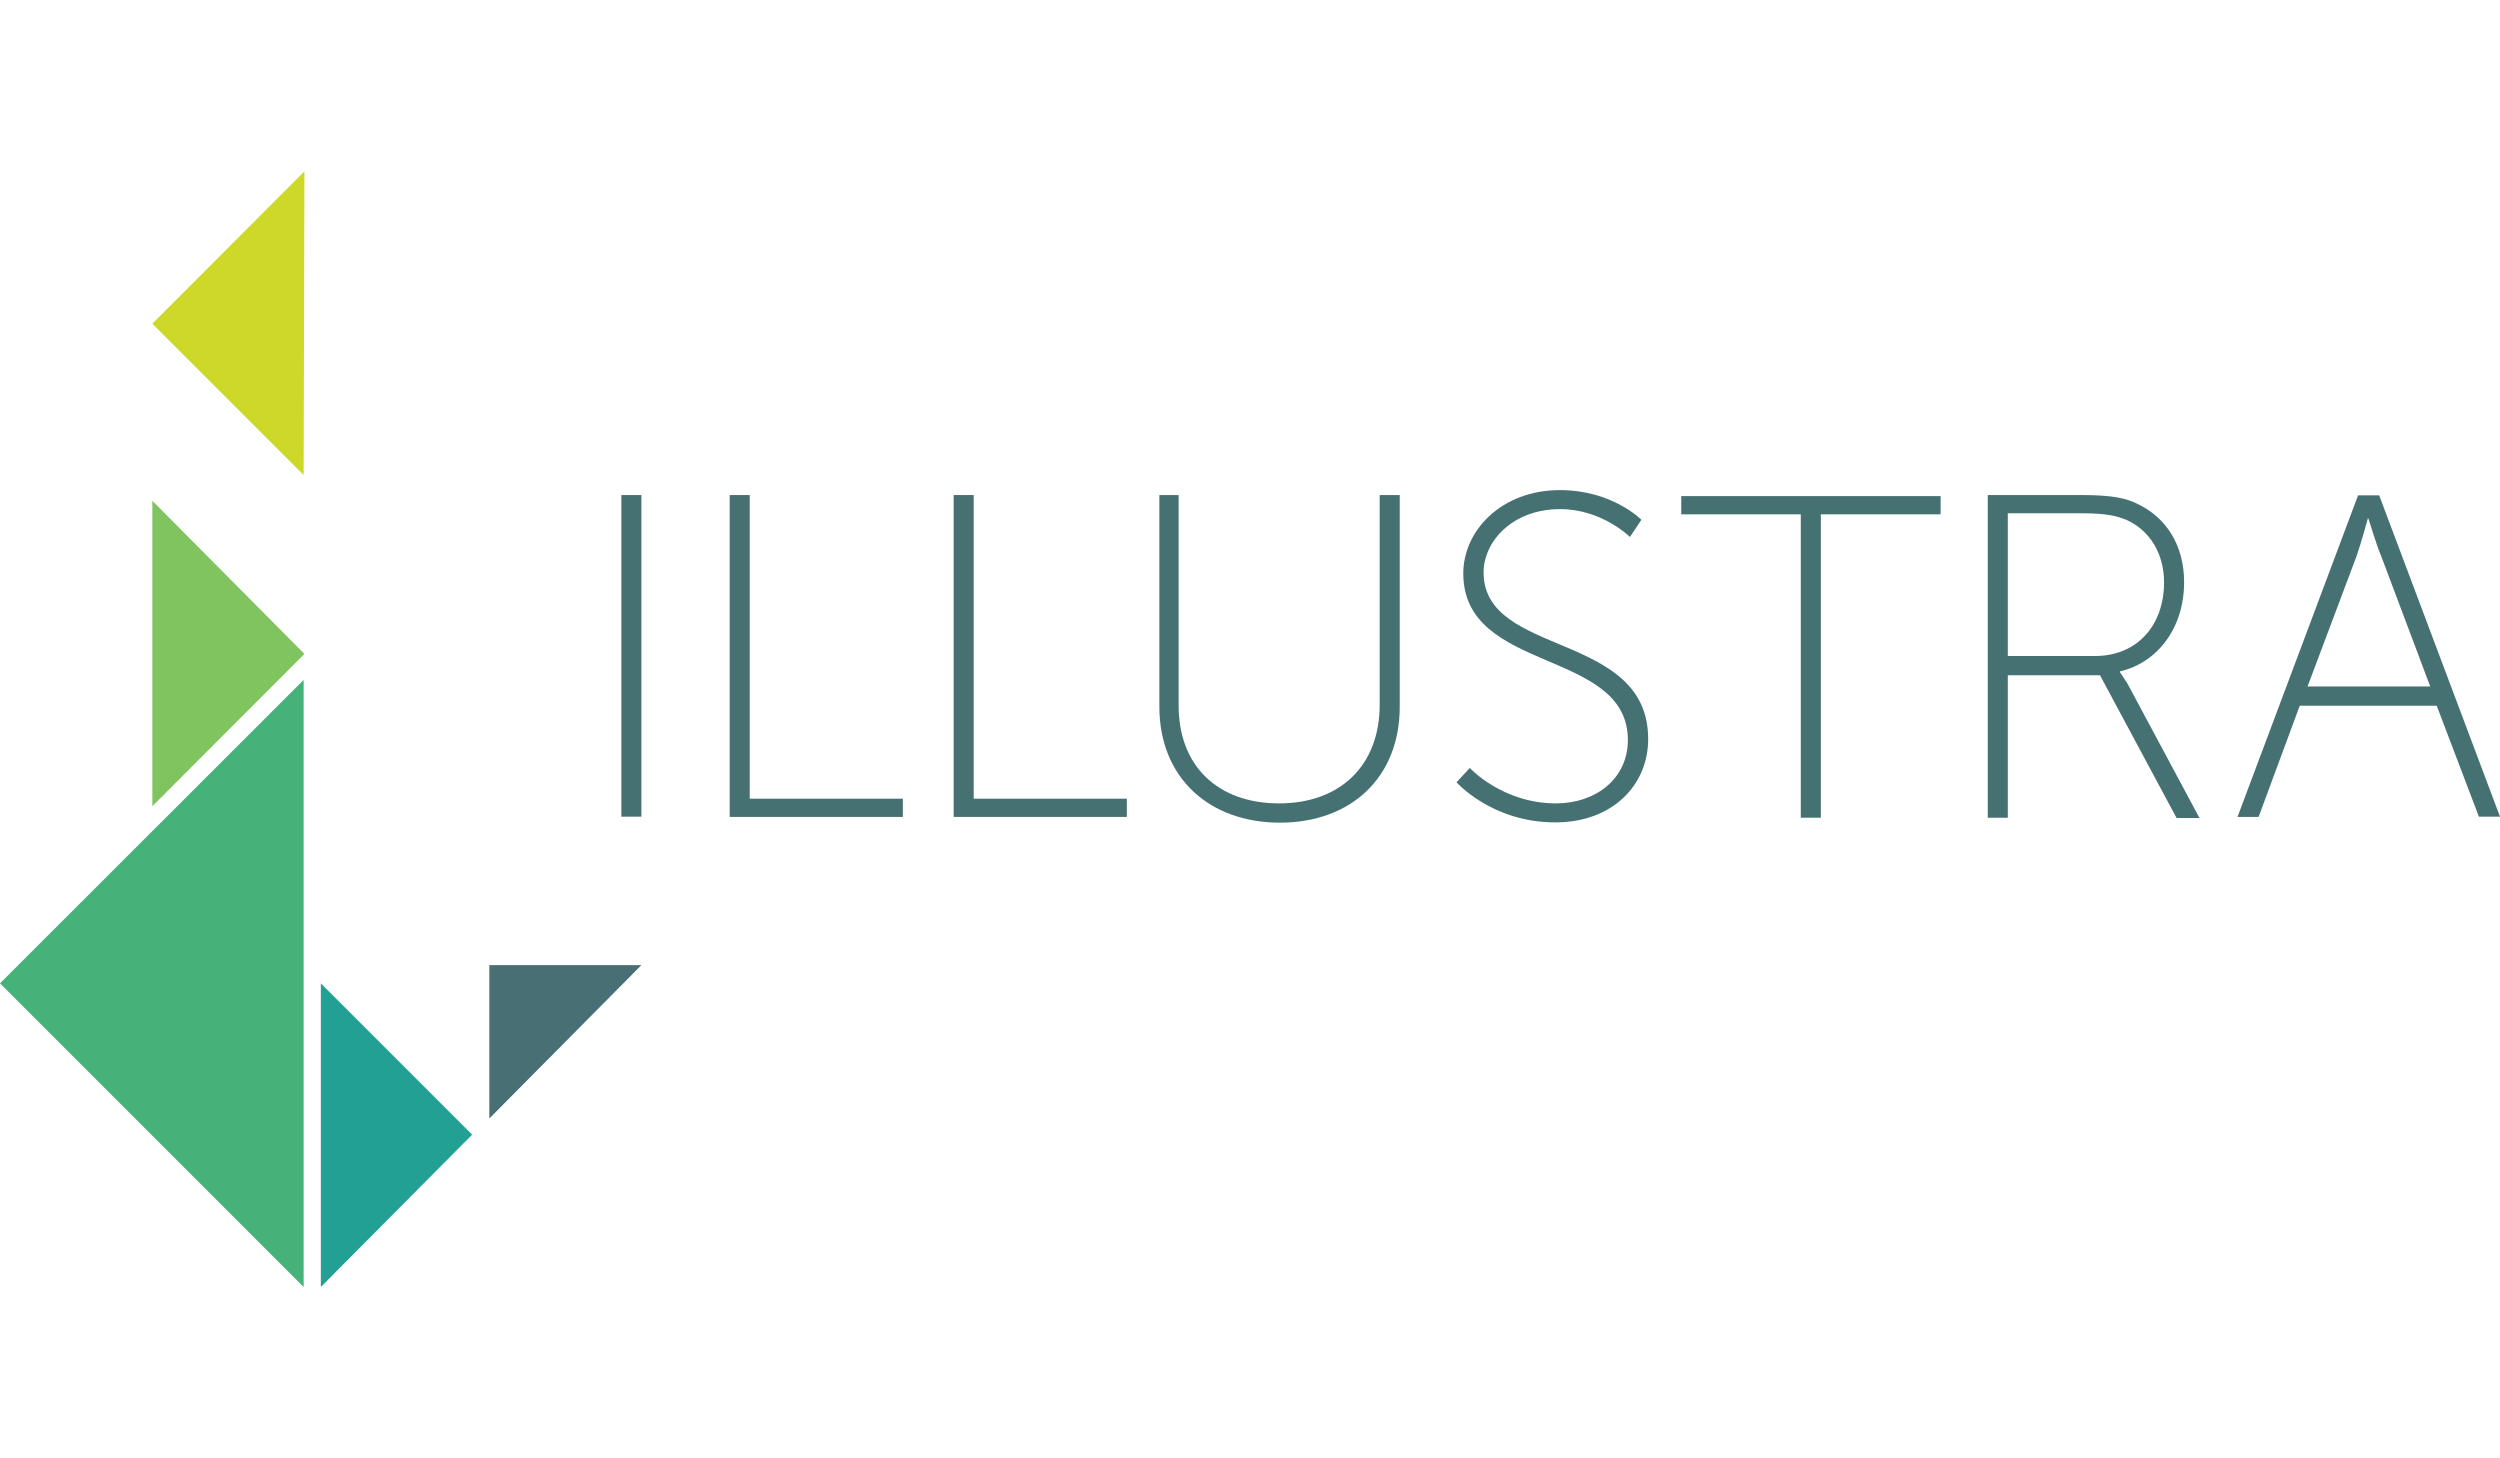 <?xml version="1.0" encoding="utf-8"?>
<!-- Generator: Adobe Illustrator 18.0.0, SVG Export Plug-In . SVG Version: 6.00 Build 0)  -->
<!DOCTYPE svg PUBLIC "-//W3C//DTD SVG 1.1//EN" "http://www.w3.org/Graphics/SVG/1.1/DTD/svg11.dtd">
<svg version="1.1" xmlns="http://www.w3.org/2000/svg" xmlns:xlink="http://www.w3.org/1999/xlink" x="0px" y="0px"
	 viewBox="0 0 960 560" style="enable-background:new 0 0 960 560;" xml:space="preserve">
<style type="text/css">
	.st0{fill:#44B279;}
	.st1{fill:#23A094;}
	.st2{fill:#80C460;}
	.st3{fill:#CED828;}
	.st4{fill:#476F74;}
	.st5{fill:#467173;}
</style>
<g>
	<g>
		<polygon class="st0" points="0,377.6 116.6,261.1 116.6,494.2 		"/>
		<polygon class="st1" points="181.3,435.7 123.2,494.2 123.2,377.6 		"/>
		<polygon class="st2" points="58.5,192.3 116.9,251.1 58.5,309.6 		"/>
		<polygon class="st3" points="116.6,182.4 58.5,124.3 116.9,65.8 		"/>
		<polygon class="st4" points="187.9,429.5 246.3,370.6 187.9,370.6 		"/>
	</g>
	<g>
		<path class="st5" d="M238.6,190.1h7.7v123.5h-7.7V190.1z"/>
		<path class="st5" d="M280.2,190.1h7.7v116.6h58.8v7h-66.5V190.1z"/>
		<path class="st5" d="M366.2,190.1h7.7v116.6h58.8v7h-66.5V190.1z"/>
		<path class="st5" d="M444.9,190.1h7.7V271c0,23.2,15.1,37.5,38.6,37.5c23.2,0,38.6-14.3,38.6-37.9v-80.5h7.7v81.3
			c0,27.2-18.8,44.5-46,44.5s-46.3-17.3-46.3-44.5v-81.3H444.9z"/>
		<path class="st5" d="M564.4,294.9c0,0,12.5,13.6,33.1,13.6c15.4,0,27.6-9.6,27.6-24.3c0-35.3-63.2-25.4-63.2-64
			c0-16.5,14.7-32,37.1-32c20.2,0,31.3,11.4,31.3,11.4l-4.4,6.6c0,0-10.7-10.7-26.8-10.7c-18.4,0-29.4,12.5-29.4,24.3
			c0,32.7,63.2,22.4,63.2,64c0,17.6-13.6,32-35.7,32c-24.3,0-37.9-15.4-37.9-15.4L564.4,294.9z"/>
		<path class="st5" d="M691.6,197.5h-46v-7h99.6v7h-46V314h-7.7V197.5z"/>
		<path class="st5" d="M763.3,190.1h36c11.4,0,17.3,1.1,22.1,3.7c10.3,5.1,17.3,15.4,17.3,29.8c0,17.6-10.3,30.9-24.6,34.2v0.4
			c0,0,1.1,1.5,2.9,4.4l27.6,51.5h-8.8l-29.4-54.8H771V314h-7.7V190.1z M804.5,251.9c16.2,0,26.5-11.8,26.5-28.3
			c0-11-5.5-19.9-14.3-23.9c-3.7-1.5-7.4-2.6-17.3-2.6H771v54.8H804.5z"/>
		<path class="st5" d="M935.7,271h-52.6l-15.8,42.7h-8.1l46.3-123.5h8.1L960,313.6h-8.1L935.7,271z M909.3,198.9
			c0,0-2.6,9.6-4.4,14.7l-18.8,50h47.1l-18.8-50C912.2,208.5,909.6,198.9,909.3,198.9L909.3,198.9z"/>
	</g>
</g>
</svg>
